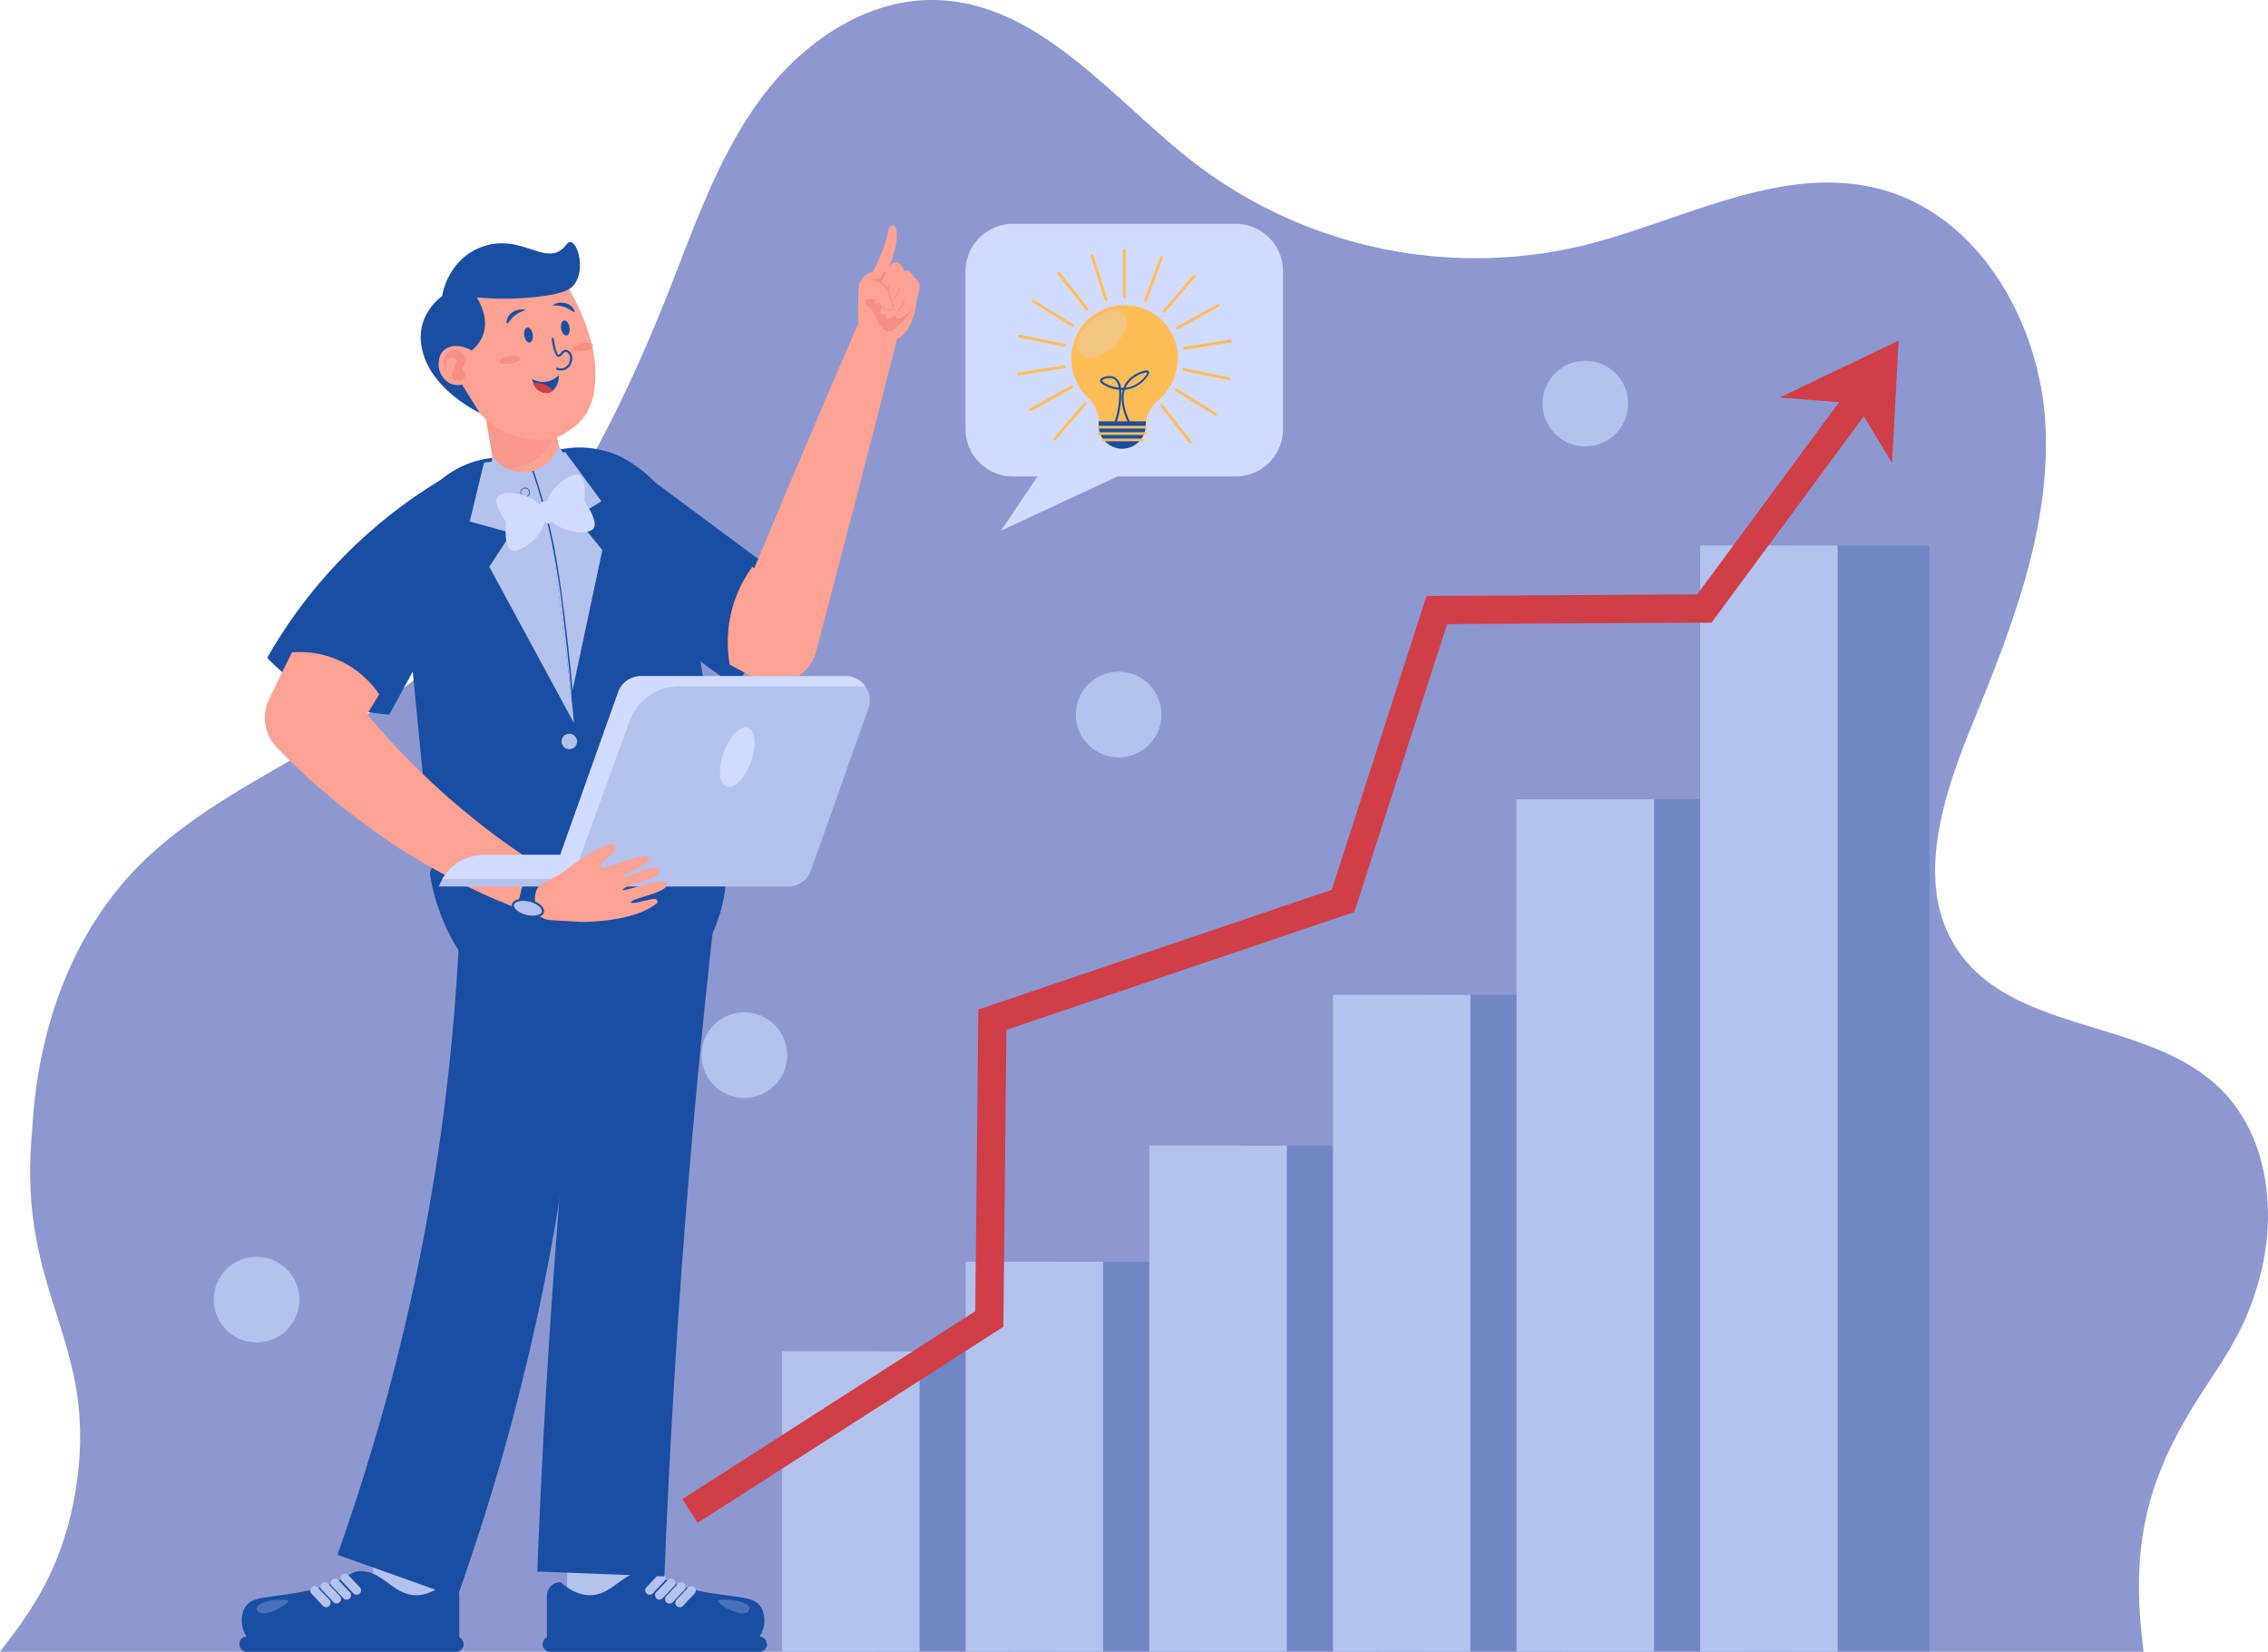 <svg xmlns="http://www.w3.org/2000/svg" viewBox="0 0 524.2 381.78"><defs><style>.cls-1{fill:#8d98d0;}.cls-2{opacity:0.24;}.cls-3{fill:#1a4ea2;}.cls-4{fill:#b4c2ee;}.cls-5{opacity:0.3;}.cls-6{fill:#fea293;}.cls-7{opacity:0.2;}.cls-8{fill:#d03e48;}.cls-9{opacity:0.1;}.cls-10{fill:#d1dbff;}.cls-11{fill:#febd57;}.cls-12{opacity:0.25;}</style></defs><g id="Слой_2" data-name="Слой 2"><g id="Layer_1" data-name="Layer 1"><path class="cls-1" d="M522.54,294.26c-4.46,17.89-12.92,23.84-21,40.59-8.74,18.09-7.68,33.93-6.09,46.93H0c6.11-8.13,14.64-18.46,17.64-38.37C22.74,309.5,4,299.51,7.38,261.92c.43-4.76,1-39.63,26.76-63.81C50.3,183,71.68,174.75,89.64,161.8c31.8-22.93,51.09-59.27,65.43-95.75,5.86-14.91,11.22-30.3,20.73-43.19S200-.28,216,0c24.28.43,41.12,23.06,60.35,37.89a107,107,0,0,0,89.49,18.88c22.95-5.64,45.81-19.07,68.67-13.07s37,30.75,38.24,54.46-7.64,46.66-16.65,68.62c-7,17.16-14,37.87-3.42,53.12,13.12,19,43.69,15.53,60.29,31.53C524,262.08,526.25,279.39,522.54,294.26Z"/><g class="cls-2"><rect class="cls-3" x="201.98" y="312.3" width="31.78" height="69.47"/><rect class="cls-3" x="244.42" y="291.62" width="31.78" height="90.16"/><rect class="cls-3" x="286.86" y="264.77" width="31.78" height="117"/><rect class="cls-3" x="329.3" y="229.94" width="31.78" height="151.84"/><rect class="cls-3" x="371.74" y="184.73" width="31.78" height="197.04"/><rect class="cls-3" x="414.17" y="126.07" width="31.78" height="255.71"/></g><rect class="cls-4" x="180.76" y="312.3" width="31.78" height="69.47"/><rect class="cls-4" x="223.2" y="291.62" width="31.78" height="90.16"/><rect class="cls-4" x="265.64" y="264.77" width="31.78" height="117"/><rect class="cls-4" x="308.08" y="229.94" width="31.78" height="151.84"/><rect class="cls-4" x="350.52" y="184.73" width="31.78" height="197.04"/><rect class="cls-4" x="392.96" y="126.07" width="31.78" height="255.71"/><path class="cls-3" d="M61.76,152.05A42.45,42.45,0,0,0,90,165.15c-.1-.54-2.22-11-12.07-14.59C69.8,147.55,62.74,151.48,61.76,152.05Z"/><rect class="cls-4" x="86.25" y="358.45" width="15.22" height="14.81" transform="translate(187.47 731.77) rotate(-179.96)"/><path class="cls-3" d="M55.37,379.85a1.52,1.52,0,0,1,0-.21v0s0-.06,0-.09a1.89,1.89,0,0,1,.46-.8,1.77,1.77,0,0,1,1.15-.51h0a8.46,8.46,0,0,1-.44-.77,6.73,6.73,0,0,1-.1-5.63,4.25,4.25,0,0,1,2-1.9h0c2.67-1.33,12.13-1.11,19.07-4.27,3.84-1.75,3.72-2.4,5.5-2.51,5.38-.32,7.77,5.53,13.2,5.54,1.54,0,3.88-.47,6.77-3h.08l.27,0h0a3.13,3.13,0,0,1,1.88.91,3.17,3.17,0,0,1,.94,2.25v9.58a1.77,1.77,0,0,1,1,1.58,1.72,1.72,0,0,1-.52,1.25,1.75,1.75,0,0,1-1.24.52H95.9l-30.81,0h-8a1.77,1.77,0,0,1-1.76-1.68.38.38,0,0,1,0-.1C55.36,379.92,55.37,379.89,55.37,379.85Z"/><g class="cls-5"><path class="cls-4" d="M59.69,372.53c1.61,1.43,7.12-1.75,6.88-2.54-.06-.19-.48-.21-1.28-.25-2.59-.12-5.9.75-6,2A1.08,1.08,0,0,0,59.69,372.53Z"/></g><path class="cls-4" d="M79,364a1,1,0,0,1,1.45,0l2.69,2.84a1,1,0,0,1,0,1.45h0a1,1,0,0,1-1.45,0l-2.69-2.85A1,1,0,0,1,79,364Z"/><path class="cls-4" d="M76.72,365.15h0a1,1,0,0,1,1.45,0L80.86,368a1,1,0,0,1-1.49,1.4l-2.69-2.84A1,1,0,0,1,76.72,365.15Z"/><path class="cls-4" d="M74.37,366h0a1,1,0,0,1,1.45,0l2.69,2.85a1,1,0,0,1,0,1.44,1,1,0,0,1-1.45,0l-2.69-2.84A1,1,0,0,1,74.37,366Z"/><path class="cls-4" d="M72,366.91a1,1,0,0,1,1.44,0l2.69,2.84a1,1,0,1,1-1.49,1.41L72,368.35A1,1,0,0,1,72,366.91Z"/><rect class="cls-4" x="131.07" y="358.45" width="15.22" height="14.81"/><path class="cls-3" d="M177.17,379.85l0-.21v0a.29.29,0,0,0,0-.09,1.79,1.79,0,0,0-.46-.8,1.77,1.77,0,0,0-1.15-.51h0a6.61,6.61,0,0,0,.44-.77,6.73,6.73,0,0,0,.1-5.63,4.23,4.23,0,0,0-2-1.9h0c-2.66-1.33-12.12-1.11-19.07-4.27-3.84-1.75-3.72-2.4-5.5-2.51-5.38-.32-7.76,5.53-13.19,5.54-1.55,0-3.89-.47-6.77-3h-.09l-.27,0h0a3.18,3.18,0,0,0-2.81,3.16v9.58a1.77,1.77,0,0,0,.79,3.35h9.51l30.82,0h8a1.78,1.78,0,0,0,1.76-1.68v-.22Z"/><g class="cls-5"><path class="cls-4" d="M172.85,372.53c-1.62,1.43-7.12-1.75-6.89-2.54.06-.19.48-.21,1.28-.25,2.6-.12,5.91.75,6,2A1.11,1.11,0,0,1,172.85,372.53Z"/></g><path class="cls-4" d="M153.57,364a1,1,0,0,0-1.45,0l-2.68,2.84a1,1,0,0,0,0,1.45h0a1,1,0,0,0,1.44,0l2.69-2.85A1,1,0,0,0,153.57,364Z"/><path class="cls-4" d="M155.81,365.15h0a1,1,0,0,0-1.44,0L151.68,368a1,1,0,1,0,1.48,1.4l2.69-2.84A1,1,0,0,0,155.81,365.15Z"/><path class="cls-4" d="M158.16,366h0a1,1,0,0,0-1.45,0L154,368.92a1,1,0,0,0,1.49,1.4l2.69-2.84A1,1,0,0,0,158.16,366Z"/><path class="cls-4" d="M160.51,366.91a1,1,0,0,0-1.45,0l-2.69,2.84a1,1,0,0,0,1.49,1.41l2.69-2.85A1,1,0,0,0,160.51,366.91Z"/><path class="cls-3" d="M166.25,202q-2.37,20.22-4.36,40.49t-3.57,40.57q-1.57,20.3-2.76,40.62t-2,40.68l-29.38-1.13q.8-20.64,2-41.25T129,280.8q1.61-20.6,3.61-41.14t4.43-41.07Z"/><path class="cls-3" d="M135.39,219.68q-1,19.09-3.3,38.1-1.18,9.5-2.7,18.94c-1,6.29-2.14,12.57-3.38,18.82s-2.6,12.49-4.08,18.69-3.06,12.38-4.75,18.53q-5.1,18.42-11.51,36.46L78,359.36q6-17,10.87-34.43,2.39-8.7,4.48-17.49t3.84-17.63c1.18-5.9,2.23-11.83,3.2-17.77s1.8-11.89,2.54-17.87q2.2-17.91,3.12-36Z"/><path class="cls-3" d="M175.3,129.22a34.24,34.24,0,0,1,.28,17.68A33.87,33.87,0,0,1,170,158.66a26.43,26.43,0,0,1-1.46-18.57A25.46,25.46,0,0,1,175.3,129.22Z"/><path class="cls-3" d="M168.17,193.43s.62,9.76-1.74,17.6c-.07.23-.14.46-.22.69l-.12.39a2.25,2.25,0,0,0-.08.24,39.18,39.18,0,0,1-2.37,5.48c-.19.37-.39.74-.6,1.1l-.15.25c-.06.11-.13.22-.2.33a29.14,29.14,0,0,1-7.2,8.21l-.56.42a24.15,24.15,0,0,1-4.53,2.56l-.64.26a21.59,21.59,0,0,1-5.06,1.28l-.5.07-.62.08-11.65,1.51c-15,1.93-29.2-12.07-32.52-31.58a2,2,0,0,1,.43-1.62h0a1.91,1.91,0,0,1,1.24-.67l27.58-3.57.43,0L140,195l27.51-7.25v0C167.92,190.09,168.09,192,168.17,193.43Z"/><path class="cls-3" d="M93.29,133.54a5.93,5.93,0,0,0,.07.59q.8,8.3,1.61,16.59,1.62,16.77,3.26,33.53l1.56,16.09c0,.12,0,.24,0,.35h0a10.55,10.55,0,0,0,7.94,8.87,78,78,0,0,0,10,1.77c.85.1,1.71.18,2.6.25a77.45,77.45,0,0,0,15.95-.4,75.58,75.58,0,0,0,7.76-1.4l.77-.18.31-.08.7-.17.63-.17.24-.06h0l.83-.23.2,0,.64-.19.09,0,.77-.23.83-.26.66-.21,1-.33.77-.26.39-.14.38-.14c1.39-.51,2.7-1,4-1.58a17.48,17.48,0,0,0,10.25-13.94,17,17,0,0,0,0-3.78h0v0c0-.34-.08-.68-.14-1l-6.21-38.18c0-.25-.08-.5-.12-.75s-.07-.47-.11-.7c-.11-.67-.21-1.27-.29-1.8,0-.1,0-.2,0-.29s0-.19,0-.28,0-.17,0-.26a2,2,0,0,0,0-.24l0-.12c0-.09,0-.18,0-.27s0-.17,0-.25,0-.07,0-.11l-.05-.3c0-.09,0-.18,0-.25l0-.15a.11.11,0,0,1,0-.05l-.06-.33v0h0v-.06s0-.06,0-.1v0h0s0-.06,0-.09v-.13s0-.08,0-.12h0a.59.59,0,0,1,0-.13.5.5,0,0,1,0-.12.06.06,0,0,1,0,0,.77.77,0,0,1,0-.15c0-.16-.06-.31-.08-.45v0a1.57,1.57,0,0,1,0-.23c0-.07,0-.15,0-.23s0-.21-.05-.32,0-.22-.05-.33,0-.16,0-.25,0-.17,0-.26l-.06-.36-.06-.39c0-.13,0-.27-.07-.41s0-.27-.07-.42-.08-.5-.12-.77a2,2,0,0,1,0-.24,2.23,2.23,0,0,0,0-.23l-1.71-10.53a.13.13,0,0,0,0-.06c0-.17,0-.33-.07-.5v0l0-.17a.77.77,0,0,1,0-.15h0A26.39,26.39,0,0,0,147,107.73l-.28-.2a21.89,21.89,0,0,0-15.44-3.93l-3.08.4-15.09,1.94a21.31,21.31,0,0,0-7.39,2.38C97.32,112.83,92.13,122.75,93.29,133.54Z"/><path class="cls-3" d="M146.61,127.91c1.91,6.8,3.67,14,5.19,21.69A287.31,287.31,0,0,1,157,192.89q.28,6.51.28,12.58a17.48,17.48,0,0,0,10.25-13.94,17,17,0,0,0,0-3.78h0v0c-3.12-19.3-5.22-32.24-6.35-39.21q-.06-.39-.12-.75c0-.24-.07-.47-.11-.7-.11-.67-.21-1.27-.29-1.8,0-.1,0-.2-.05-.29s0-.19,0-.28,0-.17-.05-.26l0-.12a.5.5,0,0,0,0-.12l0-.12c0-.09,0-.18,0-.27s0-.17,0-.25,0-.07,0-.11l0-.21s0-.06,0-.09,0-.18,0-.25,0-.08,0-.11a.06.06,0,0,1,0,0,.11.11,0,0,1,0-.05c0-.22,0-.33,0-.33v0h0v-.06s0-.06,0-.1v0h0s0-.06,0-.09V142h0v-.06s0-.08,0-.12h0s0-.09,0-.13a.5.5,0,0,1,0-.12.06.06,0,0,1,0,0l0-.15c0-.16-.05-.3-.07-.45v0a1.57,1.57,0,0,1,0-.23c0-.07,0-.15,0-.23a.78.78,0,0,1,0-.16l0-.16c0-.11,0-.22-.05-.33s0-.16-.05-.25,0-.17,0-.26l-.06-.36-.06-.39c0-.13,0-.27-.07-.41s0-.27-.07-.42-.08-.5-.12-.77c0-.08,0-.16,0-.24a2.23,2.23,0,0,0,0-.23l-1.71-10.53a.13.13,0,0,0,0-.06c0-.26,0-.4-.06-.48v-.06l0-.17,0-.15h0C157.36,124.87,154.56,125.62,146.61,127.91Z"/><path class="cls-6" d="M147.47,110.19c3,2.37,6,4.8,9,7.2L161,121c.75.6,1.51,1.19,2.26,1.8s1.51,1.19,2.27,1.78l2.28,1.78,2.29,1.77,2.3,1.76,2.31,1.75c3.09,2.31,6.18,4.64,9.34,6.9L169,144l14.2-33.8,7.18-16.87c1.19-2.82,2.42-5.62,3.62-8.43l3.64-8.42,0,0A4.92,4.92,0,0,1,207,79.63l-2.25,8.88c-.75,3-1.49,5.93-2.26,8.89l-4.58,17.74-9.29,35.45a9.82,9.82,0,0,1-12,7,10.12,10.12,0,0,1-2.05-.79l-1.21-.65c-1.84-1-3.69-2-5.5-3s-3.62-2.07-5.42-3.14q-5.37-3.22-10.53-6.8c-.85-.59-1.71-1.19-2.56-1.8l-1.28-.91-1.26-.93c-.83-.63-1.67-1.25-2.5-1.89s-1.65-1.28-2.47-1.93c-3.27-2.61-6.45-5.32-9.47-8.21a11.53,11.53,0,0,1,15-17.47Z"/><path class="cls-3" d="M175.28,129.22a30,30,0,0,0-6.2,12.05,30.32,30.32,0,0,0,.9,17.39c-7.34-5.1-15-10.83-22.94-17.27-7-5.75-13.5-11.45-19.39-17-1.83-10,2.21-18.22,7.83-19.93.91-.27,3.88-1,8.15,1.26Z"/><path class="cls-4" d="M132.05,160.89l7.17-33.76L133,119.54l6-3.69-8.33-11.35-1.26.15q-.91,9.88-1.85,19.79Z"/><path class="cls-4" d="M114.05,106.65l-2.19.29q-1.65,6.8-3.29,13.6l9.63,2.65L113.09,131l19.76,36.47q-2.61-21.5-5.23-43Z"/><path class="cls-6" d="M129.45,104.65c.12.87.21,1.76.27,2.68a46.15,46.15,0,0,1-2.12,17.11c-4.77-2.79-12.18-8.23-13.42-16.43q-.11-.66-.15-1.35Z"/><path class="cls-6" d="M102.55,81c-2.69-5.66-1-12.21,4-14.9l9.7-5.23c5.15-2.78,11.87-.34,15,5.45,1.4,2.37,6.8,11.89,6.34,21.23-.12,2.4-.34,5.95-2.85,9.13A12.78,12.78,0,0,1,131,99.84a8.64,8.64,0,0,1-2.2,1.17l.68,4a7.77,7.77,0,0,1-15.21,3.16c0-.18-.08-.36-.11-.54L112.35,97a19.43,19.43,0,0,1-4.12-5.42l-1.45-2.69a2.22,2.22,0,0,1-.37.09A4.48,4.48,0,0,1,101.48,85,4.92,4.92,0,0,1,102.55,81Z"/><g class="cls-7"><path class="cls-8" d="M103.32,85.92a3.37,3.37,0,0,1-.52-3.29,2.77,2.77,0,0,1,2.67-1.8c1.57.24,2.36,2.49,1.88,3.49-.19.39-.56.55-.54,1s.71.68.76,1.23-.47,1-.9,1.19a1.79,1.79,0,0,1-2-.16c-.91-1.06,1.51-3.76.66-4.68a1.52,1.52,0,0,0-1.92.12C102.57,83.83,103.44,85.89,103.32,85.92Z"/></g><g class="cls-9"><path class="cls-8" d="M112.35,97l1.82,10.6c0,.18.07.36.11.54a13.91,13.91,0,0,0,9-1.58,12.23,12.23,0,0,0,4.6-5.24q-.42.1-.84.18a18.88,18.88,0,0,1-8.52-.9A16.87,16.87,0,0,1,112.35,97Z"/></g><ellipse class="cls-3" cx="130.67" cy="75.8" rx="0.98" ry="1.75" transform="translate(-10.92 23.13) rotate(-9.71)"/><ellipse class="cls-3" cx="122.15" cy="77.42" rx="0.98" ry="1.75" transform="translate(-11.31 21.72) rotate(-9.71)"/><path class="cls-3" d="M129.13,86.73a4.43,4.43,0,0,1-1.32,3.5,2.55,2.55,0,0,1-1.26.6,3.27,3.27,0,0,1-3.27-2.25,4.59,4.59,0,0,1-.32-1,5.07,5.07,0,0,0,3.32.65A5.26,5.26,0,0,0,129.13,86.73Z"/><path class="cls-8" d="M127.81,90.23a2.55,2.55,0,0,1-1.26.6,3.27,3.27,0,0,1-3.27-2.25,5.32,5.32,0,0,1,2.38.22A5.18,5.18,0,0,1,127.81,90.23Z"/><path class="cls-3" d="M127.62,70.56a4,4,0,0,1,3.82-.22c1,.56,1.49,1.64,1.32,1.79s-1-.82-2.72-1.3A13.16,13.16,0,0,0,127.62,70.56Z"/><path class="cls-3" d="M121.53,71.6a4,4,0,0,0-3.68,1.07c-.76.85-.85,2-.64,2.12s.67-1.11,2.12-2.13A13.91,13.91,0,0,1,121.53,71.6Z"/><g class="cls-7"><ellipse class="cls-8" cx="117.87" cy="83.13" rx="2.44" ry="0.89" transform="translate(-12.34 21.08) rotate(-9.71)"/></g><g class="cls-7"><ellipse class="cls-8" cx="134.91" cy="80.21" rx="2.44" ry="0.89" transform="translate(-11.6 23.91) rotate(-9.71)"/></g><path class="cls-3" d="M132.76,65.7c-.93,1.25-2.43,2.11-7.7,2.79a67,67,0,0,1-14.91.24c.25.37,3.24,4.81,1.3,9.17A8.08,8.08,0,0,1,109,81c-2.43-1.4-5.06-1.34-6.44,0a4.08,4.08,0,0,0-1.09,2.37,5,5,0,0,0,2.33,5.12,4.58,4.58,0,0,0,3,.4c1.37,2.2,2.73,4.4,4.1,6.59-1.69-.87-11-5.82-13.14-14a12.07,12.07,0,0,1-.24-6.13,12.44,12.44,0,0,1,4.67-6.9,15.4,15.4,0,0,1,5.23-9.15,14.09,14.09,0,0,1,6.29-2.87c7.2-1.25,11.9,4,15.81,1.45,1.37-.91,1.58-2.07,2.37-1.93C133.6,56.22,135.29,62.31,132.76,65.7Z"/><path class="cls-3" d="M130.23,85.59a2.93,2.93,0,0,1-1.54-.12.25.25,0,0,1-.15-.31.24.24,0,0,1,.31-.15,2.28,2.28,0,0,0,1.6,0,2.25,2.25,0,0,0,1.19-1.4,2.11,2.11,0,0,0-.06-1.65c-.06-.1-.35-.58-.77-.61s-.59.28-.85.57-.52.58-.88.55-1.07-.55-1.57-4.13a.24.24,0,0,1,.2-.27.24.24,0,0,1,.28.21c.5,3.48,1,3.7,1.13,3.71s.31-.21.48-.4a1.59,1.59,0,0,1,1.25-.73,1.61,1.61,0,0,1,1.15.85,2.63,2.63,0,0,1,.11,2.06,2.8,2.8,0,0,1-1.47,1.69A2,2,0,0,1,130.23,85.59Z"/><path class="cls-4" d="M127.68,124.67a18.77,18.77,0,0,1-13.94-19.24,8.67,8.67,0,0,0,15.39-2.37,17.66,17.66,0,0,1,3.06,10.18A17.89,17.89,0,0,1,127.68,124.67Z"/><path class="cls-3" d="M132.67,167.44c-.61-8-1.41-16.07-2.37-23.92a191.18,191.18,0,0,0-3.46-21.34c-1.06-4.49-2.35-9-3.82-13.31l.31-.1c1.47,4.35,2.76,8.84,3.82,13.34.88,3.72,2,9.16,3.47,21.37,1,7.86,1.76,15.91,2.37,23.94Z"/><path class="cls-3" d="M121.37,114.92a1.08,1.08,0,0,1-.55-.15,1,1,0,0,1-.51-.67,1.08,1.08,0,0,1,.11-.84,1.14,1.14,0,0,1,.67-.51,1.16,1.16,0,0,1,.84.11,1.06,1.06,0,0,1,.51.68,1.08,1.08,0,0,1-.11.84,1.14,1.14,0,0,1-.67.51A1.43,1.43,0,0,1,121.37,114.92Zm0-2a1.07,1.07,0,0,0-.25,0,.95.95,0,1,0,1.15.67h0a.89.89,0,0,0-.43-.57A.9.9,0,0,0,121.38,112.88Z"/><circle class="cls-4" cx="131.58" cy="171.37" r="1.79"/><path class="cls-10" d="M135.08,115.82c1.61,2.4,3,5.1,2.09,6.32-1.53,2-9.75.61-10.89-3.71s5.41-9.58,7.65-8.59C135.24,110.42,135.3,113.25,135.08,115.82Z"/><path class="cls-10" d="M116.93,120.6c-.21,2.88-.12,5.93,1.3,6.53,2.31,1,8.79-4.28,7.65-8.59s-9.43-5.68-10.89-3.71C114.13,116,115.48,118.47,116.93,120.6Z"/><ellipse class="cls-10" cx="126.28" cy="118.43" rx="1.47" ry="2.66" transform="translate(-26 36.07) rotate(-14.76)"/><path class="cls-6" d="M97,144.16c-.54,1.18-1.13,2.33-1.74,3.47l-.46.86-.47.85-.47.84-.48.84c-1.28,2.25-2.66,4.45-4,6.66l-4.07,6.61-4.12,6.6-1.29-12,.64.81.62.81c.43.53.84,1.08,1.27,1.61.86,1.07,1.73,2.13,2.62,3.18l1.33,1.56c.45.53.89,1,1.35,1.57.9,1,1.83,2.06,2.76,3.07.47.51.93,1,1.41,1.52l1.43,1.49L94.79,176l1.47,1.47c2,2,4,3.84,6.07,5.71s4.21,3.66,6.38,5.43,4.38,3.5,6.66,5.16c1.13.83,2.28,1.65,3.44,2.45l1.75,1.21,1.76,1.19c2.35,1.58,4.76,3.08,7.2,4.57l.09.06a4.93,4.93,0,0,1-4.15,8.87c-2.86-1-5.69-2-8.5-3.21l-2.1-.88-2.09-.91q-2.08-.94-4.14-1.94-4.11-2-8.13-4.23c-1.34-.74-2.66-1.52-4-2.3l-2-1.2-2-1.22C90,194.56,87.48,192.82,85,191l-1.86-1.36-1.85-1.4c-.62-.46-1.22-.95-1.83-1.42s-1.2-1-1.8-1.46c-1.2-1-2.39-2-3.56-3s-2.34-2-3.47-3.09-2.27-2.12-3.38-3.2-2.21-2.18-3.29-3.31a10,10,0,0,1-1.75-11.23l.45-.91,3.41-7,3.45-7c1.15-2.32,2.29-4.64,3.51-6.93l.45-.85.46-.85.47-.86.48-.84c.63-1.13,1.29-2.24,2-3.34a11.54,11.54,0,0,1,20.22,11Z"/><path class="cls-3" d="M90,165.15a22,22,0,0,0-28.24-13.1,113.49,113.49,0,0,1,44.77-43.78l-1.89,29.92Z"/><rect class="cls-3" x="120.76" y="199.23" width="4.88" height="11.53" transform="translate(53.4 -23.76) rotate(14.04)"/><polygon class="cls-8" points="161.25 351.98 157.72 346.48 225.41 303.06 226.12 233.33 307.81 205.66 329.7 137.75 392.27 137.39 430.77 85.23 436.03 89.11 395.58 143.91 334.47 144.25 313.03 210.79 232.61 238.03 231.91 306.66 161.25 351.98"/><path class="cls-4" d="M200.71,163.74l-13.27,37.43a5.62,5.62,0,0,1-5.28,3.73H101.45a11,11,0,0,1,10.33-7.31h17.77a1.42,1.42,0,0,1,0-.16L142.87,160a5.59,5.59,0,0,1,5.27-3.72h47.29a5.59,5.59,0,0,1,5.28,7.46Z"/><ellipse class="cls-10" cx="170.43" cy="175.02" rx="7.23" ry="3.33" transform="translate(-52.69 274.52) rotate(-69.8)"/><path class="cls-10" d="M200,158.61h-43a12.2,12.2,0,0,0-11.46,8L133.4,200v0a4.91,4.91,0,0,1-4.61,3.17H102.24a11,11,0,0,1,9.54-5.57h17.77a1.42,1.42,0,0,1,0-.16L142.87,160a5.59,5.59,0,0,1,5.27-3.72h47.29A5.57,5.57,0,0,1,200,158.61Z"/><path class="cls-6" d="M125.69,212.29c.54.33.91.34,4.12.53,4.48.25,4,.27,4.51.27,4.53,0,12.94-.74,17.38-4.21.57-.44.25-1.28-.8-1.08-1.91.32-5,1.28-5.06.77-.13-1,8.8-2.16,8.33-4.39-.37-1.68-10.06,2-10.21,1.51-.31-1,9-2.43,8.51-4.57s-7.9,2.15-8.28,1.52,6.06-2.72,5.79-4.11c-.42-2.12-10.4,2.64-11,2-1-1,4.08-3.56,3.09-5.05s-7.06,2.71-8.3,3.45c-2.34,1.38-2.22,1.85-4.62,3.28-3.17,1.91-4.14,1.78-4.91,3.07C123,207.43,123.75,211.05,125.69,212.29Z"/><ellipse class="cls-3" cx="122.01" cy="209.93" rx="2.05" ry="3.81" transform="translate(-111.24 277.38) rotate(-75.96)"/><path class="cls-4" d="M123.06,208.62a4.73,4.73,0,0,0-.67-.2,5.17,5.17,0,0,0-2.52-.07c-.6.15-1,.43-1.08.78-.15.59.63,1.54,2.18,2.11a4.73,4.73,0,0,0,.67.2,5.31,5.31,0,0,0,2.52.08c.6-.16,1-.44,1.08-.78C125.39,210.14,124.61,209.19,123.06,208.62Z"/><path class="cls-6" d="M211.27,72.68a15,15,0,0,0,.6-3.35c.14-.81.28-.83.48-1.76a4.2,4.2,0,0,0,.19-1.73,2.77,2.77,0,0,0-1.27-1.75,2.62,2.62,0,0,0-.54-.86,1.77,1.77,0,0,0-1.14-.68c-.26,0-.49.08-.67-.06s-.08-.16-.12-.26c-.18-.43-.78-1.47-1.53-1.6a1.94,1.94,0,0,0-1.75,1,28.88,28.88,0,0,0,1.27-3.82,12.87,12.87,0,0,0,.45-2.38c.06-.83.22-2.88-.66-3.27a.8.8,0,0,0-.5,0c-.71.19-.85,1.5-1.13,2.76a32.27,32.27,0,0,1-1.6,4.47,36.62,36.62,0,0,1-1.62,3.47,4.37,4.37,0,0,0-2.41,1.43,4.59,4.59,0,0,0-.88,2.76c-.18,3.71-.09,7.56-.05,8.9-1.65,4.16-1.95,5.48-1.87,5.85a3.14,3.14,0,0,0,0,1.44,4.32,4.32,0,0,0,.57,1.26c1,1.39,5.82,2.72,7.71.69,1.68-1.83-.17-5.12,1.69-6.37A7.9,7.9,0,0,0,209,77.12C209.65,76.38,210.36,75.65,211.27,72.68Z"/><g class="cls-7"><path class="cls-8" d="M205.17,66.65a4.15,4.15,0,0,0-.81-.9,4.07,4.07,0,0,0-.74-.46c.27-.46.53-1,.8-1.49.17-.36.34-.72.49-1.07a1.21,1.21,0,0,0-.27.05c-.78.22-.72,1.12-1.42,1.55s-1-.06-1.67.38a2.28,2.28,0,0,0-.69,1,11.5,11.5,0,0,0-.64,2.5c-.06.32-.14.74-.18,1.11,0,.09,0,.17,0,.25v.24c0,.62.93,1.27.93,1.27,1.47,1,2,5,4,5.43,1.68.42,3.47-2,5.18-4.07.4-.49.71-.91.93-1.23-.33.38-1.83,2.07-3,2.3a1,1,0,0,1-.87-.11.85.85,0,0,1-.2-.67,6.16,6.16,0,0,1-.91.62,1.37,1.37,0,0,1-.92.25.68.68,0,0,1-.37-.17,1,1,0,0,1-.06-1.14.79.79,0,0,1-.86.45.74.74,0,0,1-.42-.65c0-.34.21-.46.21-.83a1.11,1.11,0,0,0-.19-.62,2.39,2.39,0,0,0,1,.92c.14.06,1.09.52,1.73.06a.63.63,0,0,0,.19-.18c.36-.48,0-1.27-.33-2.13a17.62,17.62,0,0,1-.72-2.39,9.34,9.34,0,0,0,.28-1.23c0-.14,0-.27,0-.4C205.49,65.71,205.33,66.18,205.17,66.65Zm-2.41,3.57a.84.84,0,0,1-.71-.79l.23,0a4.36,4.36,0,0,1,1.16.42A.89.89,0,0,1,202.76,70.22Z"/></g><path class="cls-6" d="M199.75,69.41a3.12,3.12,0,0,1,2.2-.23c1.55.48,1.83,2.28,3.34,2.42.14,0,.8.06,1-.3s-.05-.86-.24-1.27c-.84-1.83-.47-2.24-1-3.15-1-1.68-3.32-2.08-4.27-2.2Z"/><g class="cls-7"><path class="cls-8" d="M209.58,67.89a6.42,6.42,0,0,1-1.4,3.4,3.71,3.71,0,0,1-1,1,26.2,26.2,0,0,0,1.51-2.19A12.24,12.24,0,0,0,209.58,67.89Z"/></g><g class="cls-7"><path class="cls-8" d="M208.06,66a5.39,5.39,0,0,1-1.1,2.78,3,3,0,0,1-.81.79s.61-.71,1.2-1.79A10.71,10.71,0,0,0,208.06,66Z"/></g><path class="cls-10" d="M285.6,51.73H234.15a11,11,0,0,0-11,11V99.13a11,11,0,0,0,11,11h5.63l-8.43,12.52,26.93-12.52H285.6a10.94,10.94,0,0,0,10.94-11V62.68A10.94,10.94,0,0,0,285.6,51.73Z"/><path class="cls-11" d="M272.2,82.85a12.59,12.59,0,0,1-4.67,9.83,7.26,7.26,0,0,0-2,2.59,7.61,7.61,0,0,0-.63,2.1,7.08,7.08,0,0,0-.08,1.13,5.44,5.44,0,0,1-10.87,0v-.89a1.93,1.93,0,0,0,0-.24,7.44,7.44,0,0,0-2.34-5.24,12.61,12.61,0,0,1-4-9.28,12.33,12.33,0,1,1,24.66,0Z"/><path class="cls-3" d="M264.88,97.37a7.08,7.08,0,0,0-.08,1.13,5.44,5.44,0,0,1-10.87,0v-.89a1.93,1.93,0,0,0,0-.24Z"/><rect class="cls-11" x="253.68" y="98.42" width="11.45" height="0.62" rx="0.31"/><rect class="cls-11" x="253.68" y="99.9" width="11.45" height="0.62" rx="0.31"/><rect class="cls-11" x="254.46" y="101.37" width="9.88" height="0.62" rx="0.31"/><path class="cls-3" d="M260.89,98c-.11-.21-2.36-4.36-1.41-7.86h-.35A20.06,20.06,0,0,1,258,97.85l-.47-.14a19.84,19.84,0,0,0,1.13-7.64,7.73,7.73,0,0,1-3.93-1.36c-.34-.28-.5-.55-.47-.8s.22-.45.56-.63a3.45,3.45,0,0,1,2.88-.08,3.21,3.21,0,0,1,1.4,2.41,5.42,5.42,0,0,0,.57,0,5,5,0,0,1,.69-1.29A7.2,7.2,0,0,1,265,85.6h0a.65.65,0,0,1,.54.22.59.59,0,0,1,0,.56,7.13,7.13,0,0,1-4.16,3.42,6.49,6.49,0,0,1-1.42.28c-1,3.32,1.21,7.44,1.32,7.64ZM256.4,87.4a3.23,3.23,0,0,0-1.35.3c-.26.13-.33.24-.34.27s.06.17.34.39a7.49,7.49,0,0,0,3.5,1.22,2.62,2.62,0,0,0-1.11-2A2.18,2.18,0,0,0,256.4,87.4ZM265,86.09a6.71,6.71,0,0,0-4.27,2.52,4.54,4.54,0,0,0-.54,1,6.82,6.82,0,0,0,1.09-.23c2.32-.73,3.87-2.77,3.88-3.23A.37.37,0,0,0,265,86.09Z"/><g class="cls-12"><ellipse class="cls-10" cx="254.72" cy="77.24" rx="6.88" ry="3.9" transform="translate(13.56 189.88) rotate(-41.91)"/></g><path class="cls-11" d="M259.87,68.92a.32.32,0,0,1-.32-.32V57.87a.32.32,0,0,1,.32-.32.32.32,0,0,1,.33.32V68.6A.32.32,0,0,1,259.87,68.92Z"/><path class="cls-11" d="M264.74,69.79a.22.22,0,0,1-.11,0,.32.32,0,0,1-.19-.42l3.72-10a.32.32,0,0,1,.42-.19.33.33,0,0,1,.19.42l-3.72,10A.34.34,0,0,1,264.74,69.79Z"/><path class="cls-11" d="M269,72.3a.37.37,0,0,1-.22-.08.33.33,0,0,1,0-.46l7-8.14a.32.32,0,0,1,.46,0,.33.33,0,0,1,0,.46l-7,8.14A.32.32,0,0,1,269,72.3Z"/><path class="cls-11" d="M243.76,101.75a.29.29,0,0,1-.21-.08.33.33,0,0,1,0-.46l7-8.14a.33.33,0,0,1,.5.43l-7,8.14A.34.34,0,0,1,243.76,101.75Z"/><path class="cls-11" d="M272.14,76.13a.32.32,0,0,1-.16-.61l9.36-5.21a.33.33,0,1,1,.32.57l-9.37,5.21A.28.28,0,0,1,272.14,76.13Z"/><path class="cls-11" d="M238.24,95a.33.33,0,0,1-.28-.16.34.34,0,0,1,.12-.45l9.37-5.21a.33.33,0,1,1,.32.57L238.4,95A.29.29,0,0,1,238.24,95Z"/><path class="cls-11" d="M273.74,80.81a.32.32,0,0,1-.32-.28.32.32,0,0,1,.27-.37l10.6-1.64a.33.33,0,0,1,.1.65l-10.6,1.64Z"/><path class="cls-11" d="M235.41,86.74a.32.32,0,0,1-.32-.28.32.32,0,0,1,.27-.37L246,84.45a.34.34,0,0,1,.38.28.34.34,0,0,1-.28.37l-10.59,1.64Z"/><path class="cls-11" d="M284.13,87.89h-.06l-10.51-2.14a.34.34,0,0,1-.26-.39.33.33,0,0,1,.39-.25l10.51,2.14a.32.32,0,0,1,.25.38A.32.32,0,0,1,284.13,87.89Z"/><path class="cls-11" d="M246.12,80.16h-.06L235.55,78a.33.33,0,0,1-.26-.38.34.34,0,0,1,.39-.26l10.51,2.14a.33.33,0,0,1-.07.65Z"/><path class="cls-11" d="M280.91,96a.26.26,0,0,1-.17,0l-9.11-5.65a.32.32,0,1,1,.34-.55l9.11,5.65a.33.33,0,0,1,.11.45A.32.32,0,0,1,280.91,96Z"/><path class="cls-11" d="M248,75.56a.41.41,0,0,1-.18,0l-9.11-5.65a.32.32,0,0,1-.1-.45.33.33,0,0,1,.45-.11L248.12,75a.32.32,0,0,1,.1.45A.33.33,0,0,1,248,75.56Z"/><path class="cls-11" d="M275.08,102.49a.32.32,0,0,1-.26-.12l-6.59-8.46a.33.33,0,0,1,.52-.41l6.59,8.46a.33.33,0,0,1-.06.46A.31.31,0,0,1,275.08,102.49Z"/><path class="cls-11" d="M251.25,71.88a.32.32,0,0,1-.25-.12l-6.59-8.47a.32.32,0,0,1,.06-.45.33.33,0,0,1,.46,0l6.58,8.46a.32.32,0,0,1-.06.46A.31.31,0,0,1,251.25,71.88Z"/><path class="cls-11" d="M255.63,69.58a.32.32,0,0,1-.31-.23l-3.24-10.22a.33.33,0,0,1,.21-.41.33.33,0,0,1,.41.21l3.24,10.22a.32.32,0,0,1-.21.41Z"/><path class="cls-8" d="M437.3,107l1.52-28.26L411.33,91.88,429,93.26Z"/><circle class="cls-4" cx="59.3" cy="300.38" r="9.9"/><circle class="cls-4" cx="258.55" cy="165.15" r="9.9"/><circle class="cls-4" cx="366.41" cy="93.28" r="9.9"/><circle class="cls-4" cx="172.04" cy="243.87" r="9.9"/></g></g></svg>